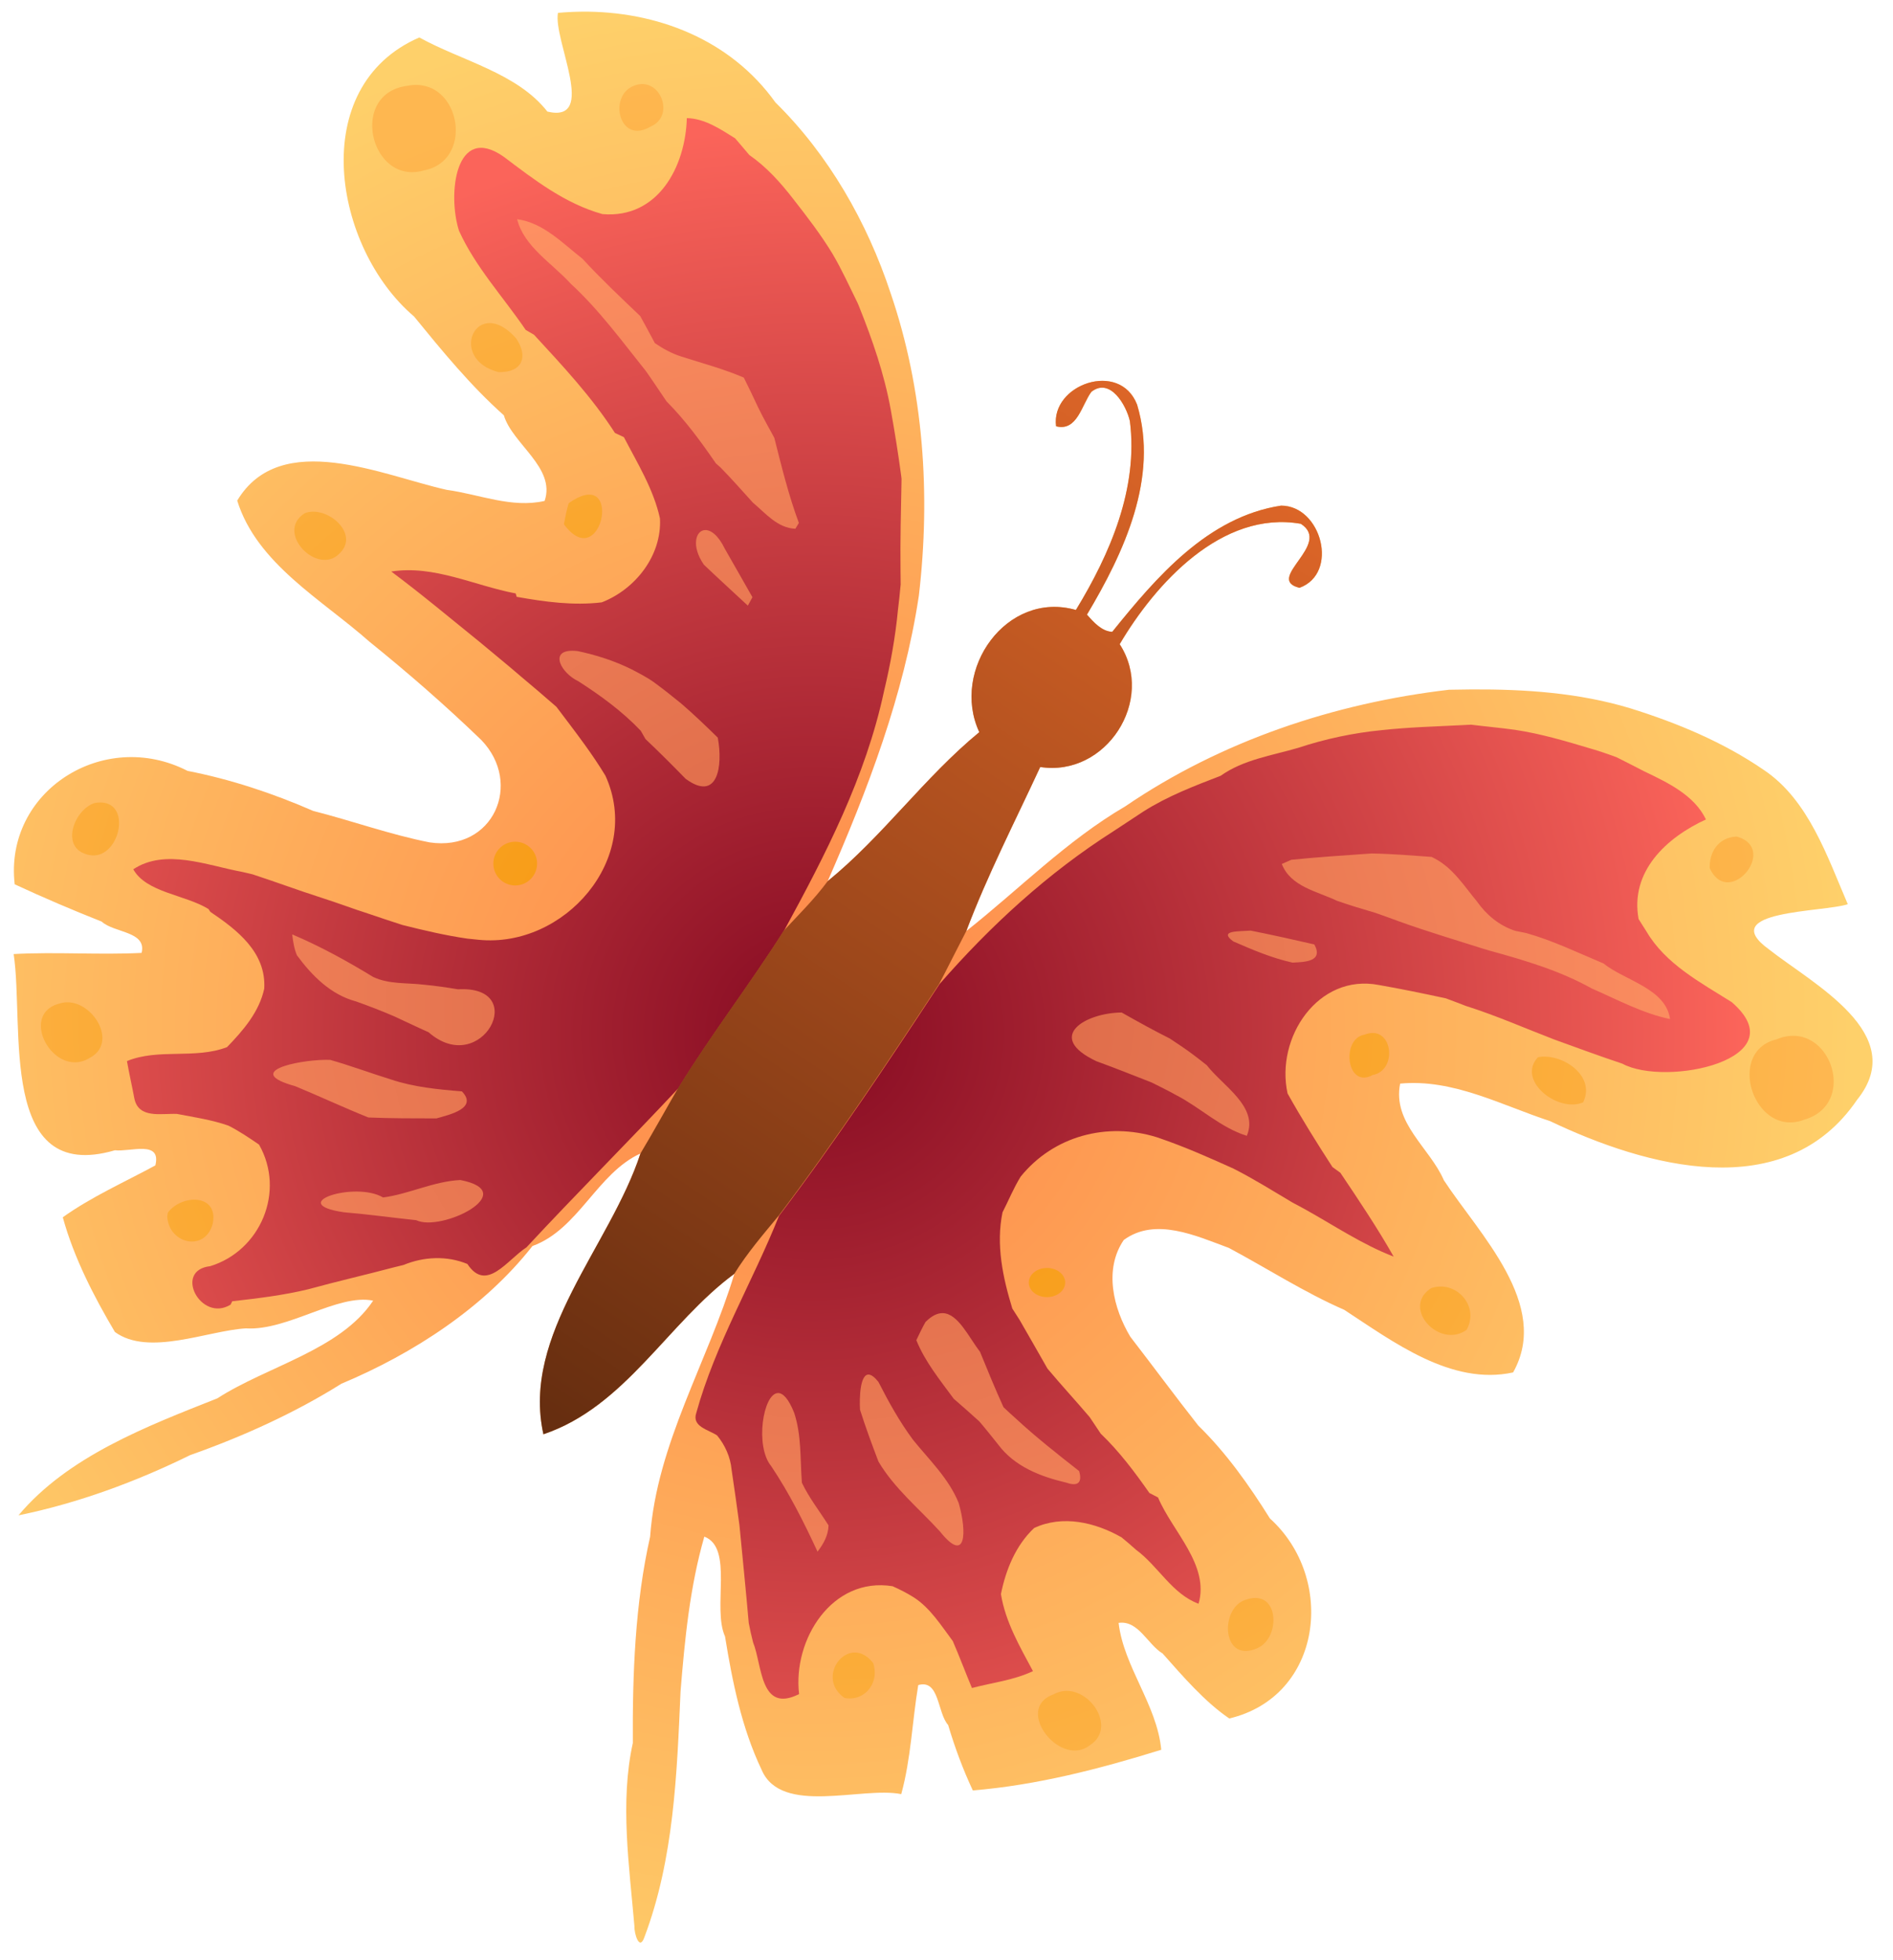 <?xml version="1.0" encoding="UTF-8" standalone="no"?>
<svg id="svg2" xmlns:rdf="http://www.w3.org/1999/02/22-rdf-syntax-ns#" xmlns="http://www.w3.org/2000/svg" height="440pt" width="425pt" version="1.1" xmlns:cc="http://creativecommons.org/ns#" xmlns:xlink="http://www.w3.org/1999/xlink" viewBox="0 0 425 440" xmlns:dc="http://purl.org/dc/elements/1.1/">
<defs id="defs284">
<linearGradient id="linearGradient4420" y2="96.589" gradientUnits="userSpaceOnUse" x2="274.74" gradientTransform="translate(1600)" y1="319.02" x1="126.16">
<stop id="stop4416" stop-color="#672e10" offset="0"/>
<stop id="stop4418" stop-color="#de6628" offset="1"/>
</linearGradient>
<radialGradient id="radialGradient4463" gradientUnits="userSpaceOnUse" cy="229.57" cx="1782.3" gradientTransform="matrix(1.121 -.078 0.078 1.11 -234.35 114.77)" r="208.67">
<stop id="stop4459" stop-color="#fe8549" offset="0"/>
<stop id="stop4461" stop-color="#fed06a" offset="1"/>
</radialGradient>
<radialGradient id="radialGradient4474" gradientUnits="userSpaceOnUse" cy="284.88" cx="2227.3" gradientTransform="matrix(1.138 2.2323e-8 -2.0539e-8 1.047 -307.72 -15.39)" r="251.56">
<stop id="stop4470" stop-color="#f59201" offset="0"/>
<stop id="stop4472" stop-color="#feb750" offset="1"/>
</radialGradient>
<radialGradient id="radialGradient4490" gradientUnits="userSpaceOnUse" cy="232.46" cx="1782" gradientTransform="matrix(1.144 .008 -.008 1.117 -254.2 -41.96)" r="182.19">
<stop id="stop4486" stop-color="#850a22" offset="0"/>
<stop id="stop4488" stop-color="#fb645a" offset="1"/>
</radialGradient>
<radialGradient id="radialGradient4498" gradientUnits="userSpaceOnUse" cy="227.05" cx="1787.9" gradientTransform="matrix(1.292 .014 -.013 1.188 -519 -69.109)" r="156.85">
<stop id="stop4494" stop-color="#d56143" offset="0"/>
<stop id="stop4496" stop-color="#fe9062" offset="1"/>
</radialGradient>
</defs>
<g id="g4500" transform="translate(-1600)">
<path id="rect4441" d="m1730.5 2.623c-1.744 0.019-3.491 0.109-5.233 0.267-1.12 6.08 9.04 24.849-2.37 22.159-6.82-8.71-19.3-11.391-28.75-16.641-25.48 11.04-19.28 47.26-1.2 62.62 6.31 7.73 12.7 15.541 20.17 22.191 1.91 6.44 11.699 11.75 9.159 19.22-7.38 1.7-14.719-1.501-21.969-2.481-14.17-3.13-37.28-13.869-47.05 2.411 4.39 14.15 19.019 22.22 29.639 31.63 8.7 7.03 17.141 14.361 25.191 22.141 9.35 9.73 2.68 25.08-11.63 22.95-8.85-1.74-17.461-4.86-26.161-7.07-9.02-3.94-18.539-7.1-28.189-8.98-18.82-9.67-41.201 4.549-38.811 25.459 6.42 2.98 12.94 5.77 19.53 8.37 2.77 2.56 10.181 2.16 8.961 7.03-9.56 0.48-19.15-0.261-28.72 0.259 2.44 16.18-3.609 51.741 22.741 44.041 3.47 0.4 10.479-2.33 9.069 3.4-6.97 3.78-14.3 7.021-20.78 11.641 2.48 9.06 7 17.82 11.7 25.75 7.56 5.54 20.85-0.311 29.4-0.811 9.44 0.59 20.65-7.87 28.58-6.22-7.4 11.1-23.779 14.691-34.989 21.931-15.87 6.28-33.531 13.019-44.641 26.259 13.32-2.72 26.431-7.56 38.541-13.52 11.76-4.15 23.47-9.44 33.95-16.02 16.2-6.78 32.069-17.119 42.909-30.919 10.31-3.72 14.5-16.33 24.25-20.77-6.84 20.87-26.769 40.56-21.789 63.03 18.39-6.18 27.909-25.01 42.859-36.02-5.94 19.78-17.409 38.07-18.909 59.02-3.39 14.99-3.971 30.89-3.881 46.3-2.93 13.29-0.799 27.58 0.361 41.17-0.08 1.52 1.11 5.68 2.25 2.38 6.61-17.52 7.29-36.589 8.1-55.109 0.95-11.69 2.079-23.441 5.339-34.761 6.64 2.5 1.74 16.011 4.65 22.411 1.65 10.19 3.741 20.539 8.211 29.919 4.39 10.36 22.52 3.68 31.35 5.47 2.2-8 2.45-16.34 3.82-24.48 4.79-1.37 4.249 6.209 6.709 8.959 1.49 5.01 3.321 9.951 5.541 14.691 14.4-1.19 28.539-4.85 42.309-9.13-0.97-10.13-8.41-18.57-9.58-28.48 4.45-0.63 6.53 4.869 9.88 6.869 4.56 5.14 9.47 10.851 14.97 14.591 20.96-4.98 24.01-31.441 9.13-44.891-4.65-7.43-9.811-14.739-16.091-20.859-5.18-6.58-10.149-13.321-15.259-19.941-3.83-6.4-5.97-15.129-1.47-21.719 7.09-5.19 16.221-0.94 23.591 1.78 8.6 4.59 16.959 10 25.909 13.9 11.01 7.18 24.051 17.07 37.911 14.05 8.55-15.17-7.681-31.12-15.541-43.13-3.16-7.3-11.58-12.84-9.82-21.7 11.88-1.12 22.701 4.839 33.661 8.419 21.5 10.26 52.73 19.011 68.93-4.789 11.9-14.74-9.921-25.98-19.841-33.8-12.02-8.77 12.35-8.27 17.75-10.1-4.57-10.61-8.799-23.41-18.839-30.13-9.1-6.25-19.49-10.58-30-13.85-11.524-3.482-23.585-4.294-35.564-4.234-1.711 0.008-3.42 0.035-5.127 0.073-25.79 3.01-51.161 11.5-72.691 26.18-13.13 7.67-23.84 18.621-35.68 27.991 4.76-12.6 10.97-24.67 16.6-36.83 14.77 2.3 25.981-15 17.841-27.57 7.95-13.49 22.92-30.14 40.67-27.02 7.15 4.62-8.271 12.39-0.311 14.37 8.96-3.25 4.96-18.44-4.12-18.45-16.45 2.51-28.029 16.07-37.909 28.33-2.36-0.1-4.2-2.189-5.68-3.859 8.29-13.9 16.179-30.731 11.259-47.141-3.89-10.04-19.419-4.509-18.189 4.861 4.75 1.23 5.78-4.871 7.93-7.741 4.17-3.28 7.809 2.92 8.639 6.58 1.92 15.08-4.449 29.811-12.119 42.391-15.54-4.44-28.201 13.42-21.691 27.43-12.35 10.16-21.651 23.36-34.041 33.45 9.01-20.58 17.081-41.701 20.461-64.041 2.67-22.74 1.1-46.26-6.35-68-5.24-15.86-13.91-31.029-25.85-42.769-10.1-14.132-26.7-20.55-43.6-20.371zm-23.35 71.005c-0.568 0.546-0.984 1.258-1.209 2.055 0.225-0.796 0.64-1.509 1.208-2.055z" fill="url(#radialGradient4463)"/>
<path id="path8" d="m2180 23.598c-0.612 0.028-1.254 0.16-1.92 0.414-7.537 2.6-4.426 16.852 4.549 11.477 6.366-2.719 3.289-12.163-2.629-11.891zm-63.09 0.234c-0.844-0.012-1.73 0.07-2.656 0.256-16.5 2.175-10.25 28.087 4.713 23.725 13.688-2.625 10.598-23.796-2.057-23.98zm20.488 66.822c-6.337 0.026-8.362 10.943 2.494 13.746 6.562 0.163 8.523-4.112 4.961-9.438-2.753-3.116-5.343-4.317-7.455-4.309zm27.973 48.133c-1.437-0.006-3.342 0.689-5.779 2.426-0.588 1.925-0.95 3.9-1.338 5.875 9.018 12.245 14.877-8.267 7.117-8.301zm-77.4 4.787c-0.834-0.009-1.65 0.122-2.416 0.414-8.512 5.325 3.513 17.699 9.713 11.324 5.152-4.878-1.46-11.68-7.297-11.738zm-60.252 81.605c-0.323 0.016-0.661 0.051-1.014 0.107-5.7 1.575-9.9 12.238-2.463 14.4 9.021 2.979 13.48-15.017 3.477-14.508zm459.69 9.559c-4.987 0.188-7.713 4.1-7.588 8.85 5.312 11.575 19.513-5.512 7.588-8.85zm-342.82 1.441a6.133 6.133 0 0 0 -6.133 6.133 6.133 6.133 0 0 0 6.133 6.133 6.133 6.133 0 0 0 6.135 -6.133 6.133 6.133 0 0 0 -6.135 -6.133zm-125.51 45.055c-0.76-0.016-1.529 0.087-2.291 0.328-11.862 2.938-1.537 21.5 8.463 15.225 7.748-4.146 1.176-15.396-6.172-15.553zm365.96 8.613c-0.623 0.024-1.302 0.168-2.037 0.453-6.787 1.075-5.114 15.412 2.236 11.324 6.514-1.155 5.821-12.013-0.199-11.777zm118.68 0.801c-1.62-0.077-3.37 0.225-5.217 1.002-14.35 3.513-6.113 27.899 7.85 22.512 13.617-3.938 8.706-22.977-2.633-23.514zm-70.863 5.844c-0.425 0.024-0.841 0.076-1.242 0.158-6.088 6.55 5.663 15.688 12.676 12.65 3.481-7.16-5.059-13.167-11.434-12.809zm-378.46 40.127c-2.63 0.039-5.576 1.34-7.299 3.643l-0.162 1c0.362 7.775 10.675 10.175 12.775 2.025 0.928-4.683-1.933-6.719-5.314-6.668zm239.43 19.16a5.111 4.089 0 0 0 -5.111 4.088 5.111 4.089 0 0 0 5.111 4.09 5.111 4.089 0 0 0 5.111 -4.09 5.111 4.089 0 0 0 -5.111 -4.088zm110.49 5.213c-0.842-0.001-1.711 0.129-2.588 0.408-8.625 5.362 2.113 17.261 9.863 11.736 3.216-5.764-1.379-12.139-7.275-12.145zm-51.75 87.383c-0.21-0.01-0.426-0.009-0.65 0.004-0.742 0.044-1.561 0.219-2.461 0.547-7.263 2.413-6.551 18.049 3.486 13.486 5.827-2.601 6.133-13.728-0.375-14.037zm-112.8 15.311c-5.198 0.143-9.173 8.245-2.769 12.727 5.537 1.113 9.95-4.125 8.037-9.787-1.666-2.15-3.535-2.987-5.268-2.939zm59.975 10.773c-1.328-0.065-2.693 0.215-4.019 0.941-11.35 3.962 1.787 20.775 10.1 14.312 7.161-4.493 1.09-14.903-6.08-15.254z" transform="scale(.8)" fill="url(#radialGradient4474)"/>
<path id="path4479" d="m1754.2 26.509c-0.29 10.87-6.44 22.61-18.93 21.55-8.4-2.33-15.35-7.72-22.18-12.88-10.87-7.62-12.671 8.481-10.031 16.641 3.72 8.19 9.951 14.85 14.961 22.23 0.47 0.28 1.41 0.82 1.88 1.1 6.45 7 12.999 14 18.159 22.03 0.5 0.24 1.501 0.72 2.011 0.95 3.07 5.91 6.66 11.68 8.1 18.25 0.44 8.33-5.53 15.9-13.07 18.83-6.41 0.77-12.8-0.119-19.1-1.239l-0.22-0.761c-9.29-1.75-18.329-6.429-27.939-4.919 6.81 5.07 13.309 10.539 19.919 15.869 3.1 2.61 6.26 5.15 9.32 7.8 2.65 2.2 5.25 4.441 7.85 6.711 2.11 2.8 4.251 5.579 6.311 8.439 1.65 2.28 3.229 4.61 4.689 7.02 8.47 18.63-9.269 38.77-28.509 36.82-0.63-0.06-1.87-0.189-2.5-0.259-4.91-0.71-9.75-1.851-14.57-3.061-2.48-0.78-4.939-1.639-7.409-2.459-3.59-1.14-7.11-2.49-10.7-3.63-5.23-1.67-10.38-3.6-15.6-5.3-0.6-0.14-1.791-0.41-2.381-0.55-7.77-1.43-17.159-5.311-24.339-0.561 2.93 5.24 11.57 5.671 16.88 8.911l0.42 0.639c5.97 4.02 12.6 9.101 12.1 17.261-1.15 5.25-4.72 9.349-8.35 13.109-7.2 2.76-15.38 0.22-22.47 3.13 0.5 2.82 1.14 5.59 1.67 8.43 0.97 4.57 6.049 3.281 9.559 3.431 3.87 0.75 7.82 1.32 11.55 2.63 2.41 1.21 4.64 2.73 6.87 4.25 6 10.53 0.32 23.85-10.97 27.3-8.32 0.92-2.079 12.73 4.591 8.63l0.37-0.759c5.72-0.65 11.449-1.331 17.059-2.691 6.35-1.75 12.781-3.21 19.141-4.9 0.57-0.14 1.699-0.419 2.269-0.559 4.55-1.88 9.76-2.11 14.32-0.22 4.29 6.5 8.93-0.93 13.27-3.73 11.21-12.07 22.87-23.711 34.13-35.741 7.4-12.09 16.1-23.311 23.67-35.291 9.32-17.07 18.349-34.56 22.459-53.75 1.44-6.03 2.551-12.13 3.141-18.3 0.22-1.91 0.449-3.809 0.609-5.719-0.01-0.74-0.03-2.23-0.03-2.97-0.09-6.91 0.1-13.82 0.23-20.72l-0.109-0.9c-0.66-4.9-1.44-9.781-2.32-14.641-1.44-7.97-4.09-15.639-7.1-23.139l-0.28-0.691c-1.86-3.76-3.58-7.599-5.72-11.209-2.62-4.31-5.7-8.31-8.8-12.27-2.85-3.69-6.01-7.199-9.85-9.859-1.07-1.25-2.11-2.511-3.18-3.741-3.33-2.07-6.79-4.441-10.85-4.541zm176.08 136.16c-0.44 0.02-1.33 0.059-1.78 0.089-6.08 0.31-12.17 0.471-18.22 1.131-6.42 0.62-12.739 1.969-18.859 3.989-5.88 1.73-12.25 2.621-17.37 6.261-5.96 2.3-11.939 4.58-17.359 8.03-2.23 1.46-4.461 2.93-6.681 4.4-14.72 9.36-27.64 21.22-39.08 34.33-11.57 17.63-23.27 35.189-36.03 52.009-5.92 14.84-14.31 28.781-18.58 44.261-1.04 3.1 2.76 3.74 4.68 5.05 1.8 2.2 2.98 4.839 3.25 7.689 0.61 4.14 1.209 8.281 1.759 12.431 0.71 7.32 1.451 14.65 2.091 21.98 0.27 1.46 0.61 2.899 0.97 4.339 2.07 5.05 1.52 16.061 10.33 11.611-1.45-12.21 7.391-26.391 20.991-24.211 1.63 0.73 3.239 1.54 4.759 2.5 3.72 2.4 6.139 6.321 8.759 9.811 1.51 3.49 2.84 7.039 4.3 10.539 4.57-1.21 9.39-1.739 13.7-3.789-2.95-5.51-6.189-11.05-7.189-17.3 1.1-5.47 3.329-10.95 7.459-14.83 6.42-2.99 13.72-1.271 19.63 2.109 1.09 0.9 2.181 1.82 3.241 2.78 4.96 3.63 8.111 9.951 14.041 12.111 2.5-8.71-5.87-16.19-9.1-23.85-0.49-0.25-1.451-0.761-1.941-1.011-3.3-4.71-6.76-9.329-10.92-13.309-0.84-1.24-1.669-2.48-2.489-3.72-3.12-3.67-6.391-7.21-9.481-10.9-2.07-3.66-4.169-7.29-6.259-10.93-0.55-0.85-1.1-1.7-1.63-2.55-2.13-6.97-3.7-14.32-2.2-21.58 1.36-2.66 2.49-5.451 4.07-8.011 7.38-9.15 19.379-12.31 30.519-8.87l0.761 0.261c5.63 1.93 11.079 4.35 16.509 6.8 4.52 2.29 8.82 4.99 13.18 7.58 0.9 0.48 1.81 0.969 2.72 1.459 6.62 3.67 12.961 7.981 20.061 10.711-3.67-6.47-7.82-12.65-11.97-18.82-0.44-0.32-1.33-0.96-1.77-1.28-3.51-5.42-6.93-10.89-10.08-16.52-2.76-12.51 6.84-26.97 20.48-24.35 5.04 0.88 10.049 1.92 15.059 3 1.51 0.54 3.001 1.149 4.511 1.709 6.74 2.13 13.22 4.991 19.82 7.531 5.08 1.83 10.14 3.709 15.28 5.419 9.76 5.3 39.43-0.949 24.57-13.809-6.99-4.41-14.83-8.51-19.15-15.87-0.6-0.92-1.191-1.85-1.761-2.78-1.97-10.72 6.29-18.309 15.12-22.359-2.63-5.48-8.601-8.271-13.841-10.791-2.06-1.06-4.12-2.12-6.18-3.15-1.89-0.71-3.799-1.37-5.739-1.93-5.62-1.68-11.271-3.371-17.081-4.241-3.29-0.46-6.6-0.749-9.88-1.159z" fill="url(#radialGradient4490)"/>
<path id="path22" d="m1716.1 49.2c1.53 6.18 7.89 9.9 12.05 14.5 6.36 5.85 11.479 12.871 16.859 19.591 1.58 2.24 3.08 4.53 4.63 6.8 4.2 4.22 7.721 9.029 11.081 13.919 0.27 0.24 0.809 0.72 1.069 0.95 2.5 2.54 4.841 5.231 7.241 7.861 2.86 2.4 5.521 5.71 9.541 5.87 0.19-0.33 0.58-0.981 0.78-1.311-2.31-6.22-3.881-12.67-5.511-19.1-1.21-2.24-2.47-4.45-3.58-6.73-1.06-2.28-2.15-4.541-3.27-6.791-4.55-1.96-9.339-3.22-14.039-4.73-2.13-0.67-4.09-1.759-5.93-3.009-1.07-2.04-2.181-4.06-3.291-6.08-4.42-4.21-8.86-8.401-13-12.891-4.48-3.49-8.74-8.04-14.63-8.85zm42.194 69.784c-2.131 0.081-3.148 3.617-0.255 7.786 3.26 3.1 6.571 6.12 9.861 9.18 0.26-0.47 0.78-1.411 1.03-1.891-2.04-3.64-4.15-7.25-6.2-10.88-1.478-3.049-3.157-4.244-4.436-4.195zm-29.777 27.091c-5.263-0.025-2.494 5.034 1.312 6.834 5.04 3.24 9.89 6.771 14.03 11.131 0.27 0.46 0.791 1.389 1.061 1.859 3.07 2.9 6.059 5.89 9.009 8.92 7.19 5.28 8.42-2.761 7.22-9.241-2.69-2.64-5.41-5.249-8.27-7.709-2-1.63-4.02-3.23-6.1-4.75-1.59-1.13-3.34-2.01-5.07-2.92-3.81-1.87-7.87-3.18-12.03-4.05-0.424-0.049-0.812-0.073-1.163-0.075zm179.42 45.505c-6.02 0.43-12.039 0.8-18.039 1.42-0.53 0.23-1.59 0.701-2.12 0.941 2 5.1 7.881 6.109 12.341 8.239 2.86 1.01 5.759 1.88 8.669 2.73 1.75 0.62 3.511 1.231 5.261 1.891 6.22 2.26 12.57 4.121 18.88 6.141 0.38 0.11 1.151 0.339 1.541 0.459 7.87 2.16 15.749 4.491 22.919 8.491 5.74 2.5 11.371 5.569 17.561 6.859-0.98-6.91-10.181-8.641-14.961-12.491-5.74-2.4-11.369-5.15-17.389-6.83-0.61-0.12-1.82-0.369-2.43-0.489-3.57-1.17-6.45-3.57-8.6-6.62-2.86-3.45-5.35-7.451-9.42-9.591l-0.73-0.38c-4.5-0.32-8.981-0.7-13.481-0.77zm-27.169 17.311c-2.66 0.22-7.291-0.09-3.881 2.43 4.31 1.88 8.68 3.739 13.3 4.759 2.85-0.14 6.97-0.23 4.9-4.08-4.76-1.1-9.529-2.159-14.319-3.109zm-215.17 0.85c0.2 1.58 0.429 3.19 1.059 4.68 3.38 4.6 7.61 8.86 13.28 10.37 2.94 1.05 5.851 2.159 8.711 3.409 2.53 1.16 5.03 2.379 7.57 3.509 11.91 10.42 22.929-10.579 6.609-9.639-2.55-0.43-5.13-0.801-7.7-1.041-3.77-0.45-7.829-0.059-11.359-1.739-5.85-3.57-11.85-6.87-18.17-9.55zm186.23 17.539c-8.07 0.05-17.34 5.43-5.68 10.93 4.17 1.51 8.29 3.171 12.43 4.781 1.85 0.95 3.731 1.839 5.541 2.859 5.39 2.79 9.94 7.279 15.8 9.109 2.77-6.5-5.421-11.22-8.981-15.85-1.91-1.51-3.829-3.009-5.859-4.359-0.81-0.55-1.61-1.09-2.42-1.62-3.67-1.84-7.26-3.83-10.83-5.85zm-178.9 10.62c-6.406 0.119-18.331 2.686-6.641 5.92 5.5 2.27 10.89 4.81 16.42 7.02 5.09 0.22 10.18 0.199 15.28 0.209 2.87-0.82 9.399-2.26 5.709-6.07-5.39-0.43-10.83-0.959-15.98-2.689-4.54-1.41-9.009-3.081-13.589-4.381-0.369-0.014-0.773-0.017-1.2-0.009zm30.43 26.98c-6.01 0.29-11.45 3.13-17.35 3.92-6.23-3.73-22.111 1.36-8.791 3.32 5.43 0.45 10.821 1.21 16.241 1.78 5.63 2.72 23.78-6.32 9.9-9.02zm108.27 29.88c-1.152-0.015-2.422 0.56-3.852 2-0.74 1.32-1.4 2.7-2.05 4.07 1.96 4.86 5.32 8.95 8.4 13.15 1.92 1.68 3.86 3.351 5.75 5.091 1.43 1.67 2.8 3.41 4.18 5.13 3.71 5.01 9.549 7.25 15.389 8.62 2.54 0.9 3.591-0.001 2.831-2.611-4.86-3.81-9.731-7.639-14.261-11.839-0.93-0.82-1.83-1.65-2.72-2.5-1.87-4.11-3.57-8.28-5.28-12.45-2.527-3.263-4.931-8.617-8.387-8.661zm-16.552 13.792c-1.992-0.174-2.147 5.225-1.991 7.889 1.24 3.93 2.671 7.789 4.141 11.639 3.57 6.04 9.1 10.531 13.78 15.661 5.96 7.49 6.09 0.16 4.25-6.3-2.21-5.56-6.611-9.71-10.291-14.27-3.01-4.07-5.47-8.49-7.75-12.98-0.879-1.105-1.581-1.59-2.139-1.639zm-20.439 4.148c-3.325 0.139-5.171 11.932-1.511 16.38 4.07 6.07 7.349 12.6 10.419 19.22 1.33-1.73 2.42-3.66 2.47-5.9-2.01-3.18-4.36-6.169-5.98-9.559-0.41-5.25-0.06-10.631-1.73-15.691-1.288-3.248-2.561-4.496-3.669-4.45z" fill="url(#radialGradient4498)"/>
<path id="path40" d="m1837.1 95.69c-1.23-9.37 14.3-14.9 18.19-4.86 4.92 16.41-2.97 33.24-11.26 47.14 1.48 1.67 3.32 3.76 5.68 3.86 9.88-12.26 21.46-25.82 37.91-28.33 9.08 0.01 13.08 15.2 4.12 18.45-7.96-1.98 7.46-9.75 0.31-14.37-17.75-3.12-32.72 13.53-40.67 27.02 8.14 12.57-3.07 29.87-17.84 27.57-5.63 12.16-11.84 24.23-16.6 36.83-2.06 3.95-4.03 7.95-6.1 11.9-11.57 17.63-23.27 35.19-36.03 52.01-3.49 4.2-7.06 8.37-9.95 13.02-14.95 11.01-24.47 29.84-42.86 36.02-4.98-22.47 14.95-42.16 21.79-63.03 2.91-4.84 5.62-9.79 8.45-14.67 7.4-12.09 16.1-23.31 23.67-35.29 3.39-3.64 6.95-7.14 9.91-11.16 12.39-10.09 21.69-23.29 34.04-33.45-6.51-14.01 6.15-31.87 21.69-27.43 7.67-12.58 14.04-27.31 12.12-42.39-0.83-3.66-4.47-9.86-8.64-6.58-2.15 2.87-3.18 8.97-7.93 7.74z" fill="url(#linearGradient4420)"/>
</g>
</svg>
